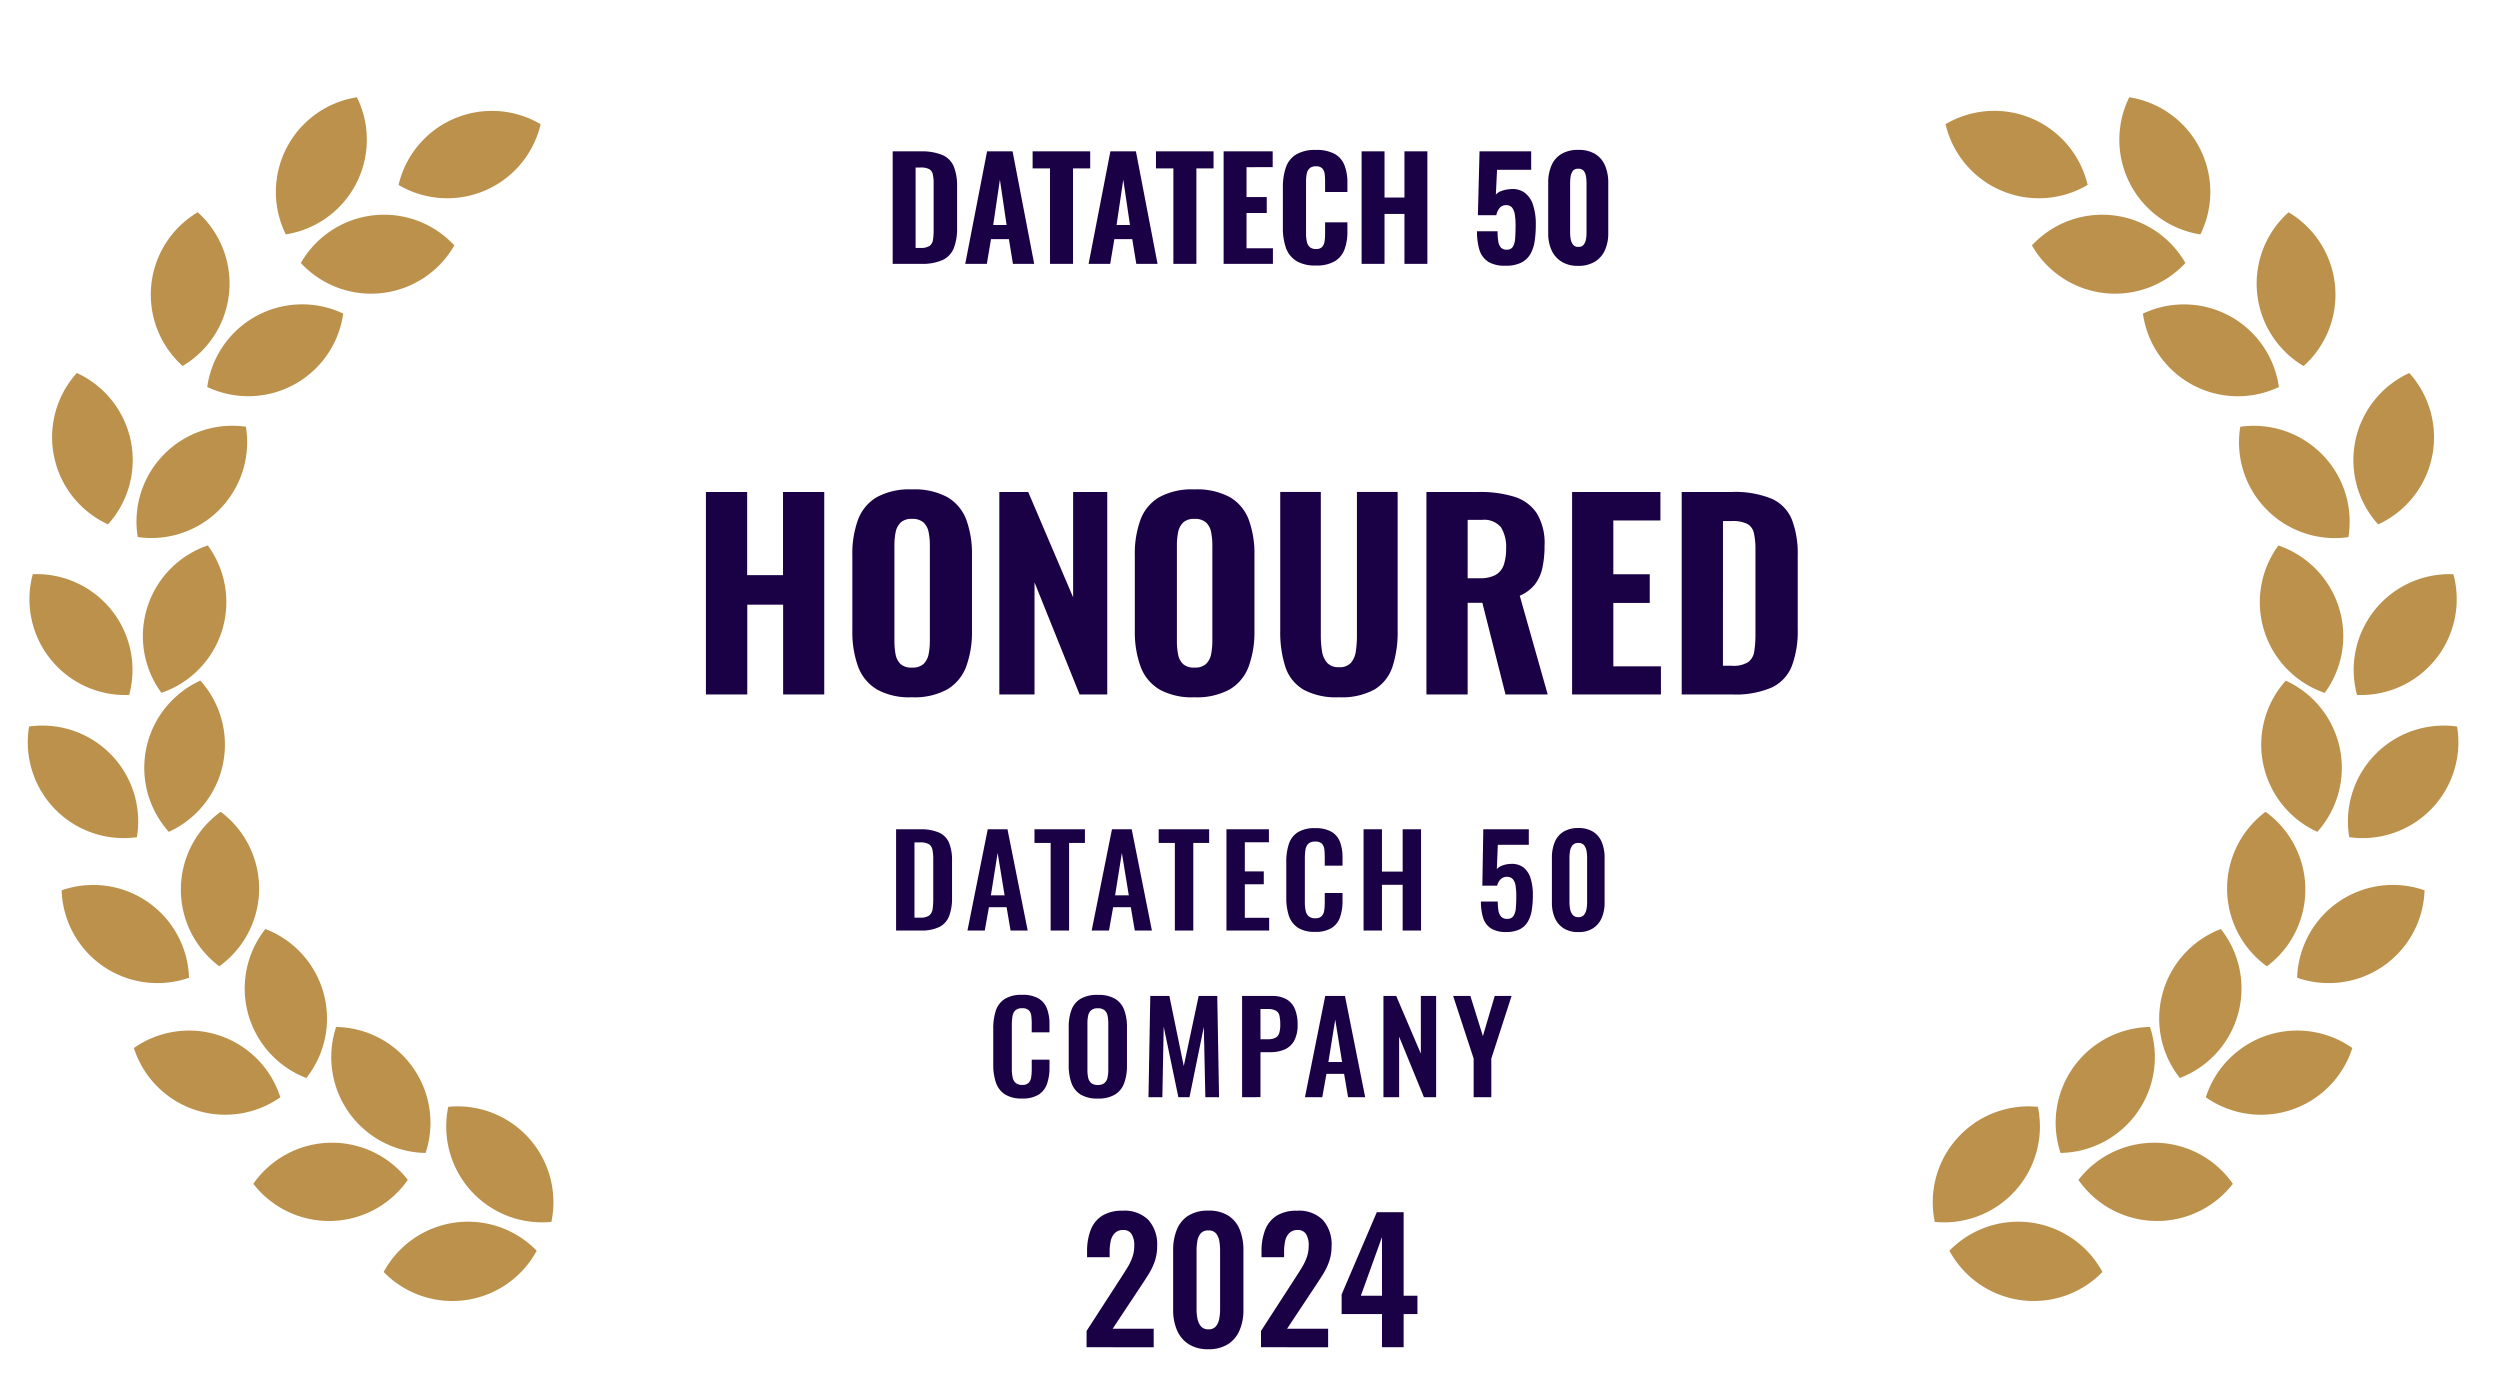 <svg xmlns="http://www.w3.org/2000/svg" viewBox="0 0 180 100">
  <path fill="#bb914b" d="M32.276 79.691a6.9 6.9 0 0 1 7.423 8.285 6.9 6.9 0 0 1-7.423-8.285m-4.652 11.892a6.9 6.9 0 0 1 11.018-1.531 6.9 6.9 0 0 1-11.018 1.531m-3.423-17.64a6.9 6.9 0 0 1 6.442 9.068 6.9 6.9 0 0 1-6.442-9.069m-5.962 11.293a6.9 6.9 0 0 1 11.121-.283 6.9 6.9 0 0 1-11.121.283m.867-18.346a6.9 6.9 0 0 1 2.951 10.726 6.9 6.9 0 0 1-2.95-10.726M9.64 75.458a6.9 6.9 0 0 1 10.544 3.545A6.9 6.9 0 0 1 9.64 75.458m6.249-17.009a6.9 6.9 0 0 1-.1 11.124 6.9 6.9 0 0 1 .1-11.124M4.438 64.103a6.9 6.9 0 0 1 9.172 6.294 6.9 6.9 0 0 1-9.172-6.294m9.989-15.1a6.9 6.9 0 0 1-2.272 10.89 6.9 6.9 0 0 1 2.272-10.89m.533-9.732a6.9 6.9 0 0 1-3.337 10.612 6.9 6.9 0 0 1 3.337-10.612m2.744-8.547a6.9 6.9 0 0 1-7.787 7.944 6.9 6.9 0 0 1 7.787-7.944M2.094 52.309a6.9 6.9 0 0 1 7.763 7.967 6.9 6.9 0 0 1-7.763-7.966m.266-10.967a6.9 6.9 0 0 1 6.941 8.694 6.9 6.9 0 0 1-6.942-8.694m3.177-14.486a6.9 6.9 0 0 1 2.24 10.896 6.9 6.9 0 0 1-2.243-10.9m19.178-4.275a6.9 6.9 0 0 1-9.789 5.284 6.9 6.9 0 0 1 9.789-5.284m-10.48-7.3a6.9 6.9 0 0 1-1.082 11.073 6.9 6.9 0 0 1 1.084-11.067m18.478 2.385a6.9 6.9 0 0 1-11.05 1.267 6.9 6.9 0 0 1 11.05-1.268m6.213-8.725a6.9 6.9 0 0 1-10.227 4.373 6.9 6.9 0 0 1 10.227-4.373m-13.226-1.94a6.9 6.9 0 0 1-5.122 9.872 6.9 6.9 0 0 1 5.122-9.872m121.029 72.688a6.9 6.9 0 0 0-7.422 8.286 6.9 6.9 0 0 0 7.422-8.286m4.649 11.892a6.9 6.9 0 0 0-11.018-1.531 6.9 6.9 0 0 0 11.018 1.531m3.424-17.64a6.9 6.9 0 0 0-6.443 9.068 6.9 6.9 0 0 0 6.443-9.069m5.966 11.291a6.9 6.9 0 0 0-11.12-.279 6.9 6.9 0 0 0 11.12.28m-.866-18.345a6.9 6.9 0 0 0-2.951 10.726 6.9 6.9 0 0 0 2.951-10.726m9.466 8.569a6.9 6.9 0 0 0-10.546 3.545 6.9 6.9 0 0 0 10.546-3.543m-6.248-17.009a6.9 6.9 0 0 0 .1 11.124 6.9 6.9 0 0 0-.1-11.124m11.45 5.651a6.9 6.9 0 0 0-9.174 6.294 6.9 6.9 0 0 0 9.174-6.293m-9.992-15.1a6.9 6.9 0 0 0 2.271 10.89 6.9 6.9 0 0 0-2.271-10.885m-.532-9.733a6.9 6.9 0 0 0 3.336 10.612 6.9 6.9 0 0 0-3.336-10.612m-2.745-8.547a6.9 6.9 0 0 0 7.786 7.945 6.9 6.9 0 0 0-7.786-7.945M176.91 52.31a6.9 6.9 0 0 0-7.765 7.967 6.9 6.9 0 0 0 7.765-7.967m-.265-10.967a6.9 6.9 0 0 0-6.941 8.694 6.9 6.9 0 0 0 6.941-8.693m-3.177-14.487a6.9 6.9 0 0 0-2.242 10.9 6.9 6.9 0 0 0 2.242-10.9m-19.177-4.276a6.9 6.9 0 0 0 9.788 5.285 6.9 6.9 0 0 0-9.788-5.285m10.485-7.298a6.9 6.9 0 0 0 1.082 11.073 6.9 6.9 0 0 0-1.082-11.072m-18.478 2.385a6.9 6.9 0 0 0 11.05 1.267 6.9 6.9 0 0 0-11.05-1.267m-6.217-8.726a6.9 6.9 0 0 0 10.228 4.373 6.9 6.9 0 0 0-10.233-4.373m13.231-1.94a6.9 6.9 0 0 0 5.121 9.875 6.9 6.9 0 0 0-5.121-9.875" />
  <path fill="#1a0044" d="M85.588 96.782a2.2 2.2 0 0 1-.841-1 3.6 3.6 0 0 1-.28-1.463v-4.3a3.9 3.9 0 0 1 .268-1.494 2.13 2.13 0 0 1 .829-1 2.63 2.63 0 0 1 1.439-.36 2.6 2.6 0 0 1 1.433.36 2.14 2.14 0 0 1 .823 1 3.9 3.9 0 0 1 .267 1.494v4.3a3.6 3.6 0 0 1-.279 1.466 2.2 2.2 0 0 1-.839 1 2.55 2.55 0 0 1-1.406.359 2.56 2.56 0 0 1-1.414-.362Zm.852-7.965a1.16 1.16 0 0 0-.234.558 4 4 0 0 0-.053.665v4.262a3.4 3.4 0 0 0 .062.635 1.2 1.2 0 0 0 .247.551.66.66 0 0 0 .541.223.66.66 0 0 0 .548-.223 1.2 1.2 0 0 0 .237-.551 3.6 3.6 0 0 0 .059-.635V90.04a4 4 0 0 0-.053-.665 1.2 1.2 0 0 0-.231-.558.67.67 0 0 0-.56-.224.68.68 0 0 0-.563.224ZM99.503 97v-2.387h-2.906v-1.412l2.532-5.921h1.933v6.011h.993v1.32h-.993v2.387Zm-1.522-3.707h1.522v-4.224ZM90.792 97v-1.172l2.4-3.71q.269-.413.5-.786a4.2 4.2 0 0 0 .384-.77 2.5 2.5 0 0 0 .15-.877 1.5 1.5 0 0 0-.192-.832.67.67 0 0 0-.6-.292.82.82 0 0 0-.6.215 1.14 1.14 0 0 0-.3.567 3.5 3.5 0 0 0-.08.77v.405h-1.625v-.427a4.2 4.2 0 0 1 .256-1.525 2.1 2.1 0 0 1 .818-1.024 2.66 2.66 0 0 1 1.481-.37 2.42 2.42 0 0 1 1.867.672 2.64 2.64 0 0 1 .623 1.867 3.3 3.3 0 0 1-.169 1.093 4.6 4.6 0 0 1-.442.929q-.274.441-.593.917l-2 3.018h2.955v1.334Zm-12.559 0v-1.172l2.4-3.71q.27-.413.5-.786a4.2 4.2 0 0 0 .384-.77 2.5 2.5 0 0 0 .15-.877 1.5 1.5 0 0 0-.192-.832.67.67 0 0 0-.6-.292.81.81 0 0 0-.6.215 1.14 1.14 0 0 0-.3.567 3.5 3.5 0 0 0-.08.77v.405H78.27v-.427a4.2 4.2 0 0 1 .256-1.525 2.1 2.1 0 0 1 .818-1.024 2.65 2.65 0 0 1 1.481-.37 2.42 2.42 0 0 1 1.867.672 2.64 2.64 0 0 1 .623 1.867 3.4 3.4 0 0 1-.168 1.093 4.7 4.7 0 0 1-.443.929q-.274.441-.593.917l-2 3.018h2.955v1.334Zm-.428-18.193a1.6 1.6 0 0 1-.658-.826 3.7 3.7 0 0 1-.2-1.272v-2.735a3.5 3.5 0 0 1 .2-1.263 1.56 1.56 0 0 1 .658-.8 2.36 2.36 0 0 1 1.237-.279 2.36 2.36 0 0 1 1.242.281 1.58 1.58 0 0 1 .658.8 3.5 3.5 0 0 1 .2 1.261v2.74a3.6 3.6 0 0 1-.2 1.265 1.6 1.6 0 0 1-.658.825 2.3 2.3 0 0 1-1.242.291 2.3 2.3 0 0 1-1.237-.287Zm.76-6.069a.7.7 0 0 0-.217.382 2.6 2.6 0 0 0-.053.549v3.357a2.7 2.7 0 0 0 .051.551.7.7 0 0 0 .211.394.7.7 0 0 0 .486.146.7.7 0 0 0 .487-.146.72.72 0 0 0 .214-.394 2.6 2.6 0 0 0 .053-.551v-3.357a2.6 2.6 0 0 0-.053-.549.7.7 0 0 0-.214-.382.72.72 0 0 0-.487-.141.7.7 0 0 0-.478.142Zm-6.23 6.044a1.65 1.65 0 0 1-.638-.86 4 4 0 0 1-.183-1.254v-2.6a4.1 4.1 0 0 1 .183-1.294 1.58 1.58 0 0 1 .638-.846 2.27 2.27 0 0 1 1.257-.3 2.27 2.27 0 0 1 1.177.258 1.43 1.43 0 0 1 .611.732 3.1 3.1 0 0 1 .183 1.111v.6h-1.279v-.625a5 5 0 0 0-.031-.56.7.7 0 0 0-.174-.4.65.65 0 0 0-.482-.149.68.68 0 0 0-.5.158.76.76 0 0 0-.2.427 3.6 3.6 0 0 0-.045.6v3.168a2.7 2.7 0 0 0 .065.65.68.68 0 0 0 .227.387.72.72 0 0 0 .454.129.62.62 0 0 0 .473-.157.76.76 0 0 0 .178-.42 4 4 0 0 0 .036-.584v-.656h1.279v.586a3.5 3.5 0 0 1-.174 1.142 1.5 1.5 0 0 1-.6.783 2.15 2.15 0 0 1-1.2.284 2.2 2.2 0 0 1-1.255-.309Zm33.768.217v-2.783l-1.477-4.507h1.242l.9 2.892.852-2.892h1.214l-1.459 4.507v2.783Zm-3.58 0-1.786-4.359v4.359h-1.129v-7.29h.92l1.773 4.154v-4.154h1.1v7.29Zm-5.461 0-.286-1.682h-1.272l-.3 1.682h-1.247l1.46-7.29h1.422l1.455 7.29Zm-1.418-2.533h.987l-.495-3.057Zm-6.213 2.533v-7.29h2.138a2.06 2.06 0 0 1 1.065.243 1.45 1.45 0 0 1 .6.7 2.9 2.9 0 0 1 .194 1.12 2.37 2.37 0 0 1-.241 1.15 1.45 1.45 0 0 1-.68.634 2.5 2.5 0 0 1-1.031.2h-.722v3.239Zm1.324-4.173h.5a1.25 1.25 0 0 0 .567-.1.56.56 0 0 0 .279-.335 2 2 0 0 0 .078-.621 3 3 0 0 0-.059-.641.55.55 0 0 0-.254-.361 1.23 1.23 0 0 0-.613-.118h-.5Zm-3.97 4.173-.109-5.064-1.033 5.064h-.8l-1.057-5.083-.095 5.083h-1l.13-7.29h1.374l1.037 5.049 1.073-5.049h1.338l.13 7.29Zm25.793-12.163a1.67 1.67 0 0 1-.631-.749 2.7 2.7 0 0 1-.21-1.1v-3.225a2.9 2.9 0 0 1 .2-1.12 1.6 1.6 0 0 1 .622-.752 1.97 1.97 0 0 1 1.079-.27 1.94 1.94 0 0 1 1.075.27 1.6 1.6 0 0 1 .618.752 2.9 2.9 0 0 1 .2 1.12v3.229a2.7 2.7 0 0 1-.21 1.1 1.66 1.66 0 0 1-.628.749 1.9 1.9 0 0 1-1.055.27 1.93 1.93 0 0 1-1.06-.272Zm.64-5.974a.87.87 0 0 0-.176.418 3 3 0 0 0-.04.5v3.2a2.6 2.6 0 0 0 .047.476.9.9 0 0 0 .185.414.5.5 0 0 0 .406.167.5.5 0 0 0 .411-.167.9.9 0 0 0 .177-.414 2.7 2.7 0 0 0 .044-.476v-3.2a3 3 0 0 0-.04-.5.9.9 0 0 0-.173-.418.5.5 0 0 0-.42-.168.5.5 0 0 0-.421.169Zm-5.884 5.973a1.4 1.4 0 0 1-.553-.764 3.9 3.9 0 0 1-.155-1.162h1.214a4 4 0 0 0 .049.656.84.84 0 0 0 .2.441.57.57 0 0 0 .438.151.5.5 0 0 0 .446-.209 1.23 1.23 0 0 0 .167-.568q.033-.364.033-.849a5 5 0 0 0-.047-.737 1 1 0 0 0-.193-.487.55.55 0 0 0-.449-.175.6.6 0 0 0-.435.173 1 1 0 0 0-.255.463h-1.066l.07-4.059h3.276v1.116h-2.231l-.072 1.751a1 1 0 0 1 .392-.257 1.8 1.8 0 0 1 .573-.115 1.38 1.38 0 0 1 .936.239 1.56 1.56 0 0 1 .528.787 4 4 0 0 1 .167 1.222 7 7 0 0 1-.076 1.058 2.4 2.4 0 0 1-.282.841 1.4 1.4 0 0 1-.579.553 2.06 2.06 0 0 1-.966.2 2 2 0 0 1-1.13-.267Zm-13.9-.054a1.63 1.63 0 0 1-.638-.859 4 4 0 0 1-.183-1.255v-2.6a4 4 0 0 1 .183-1.293 1.57 1.57 0 0 1 .638-.846 2.27 2.27 0 0 1 1.257-.3 2.3 2.3 0 0 1 1.177.259 1.44 1.44 0 0 1 .611.732 3.1 3.1 0 0 1 .182 1.111v.6h-1.279v-.625a5 5 0 0 0-.031-.56.7.7 0 0 0-.175-.4.65.65 0 0 0-.482-.15.68.68 0 0 0-.5.159.77.77 0 0 0-.2.427 4 4 0 0 0-.045.6v3.167a2.7 2.7 0 0 0 .065.651.68.68 0 0 0 .228.387.7.7 0 0 0 .453.128.62.62 0 0 0 .473-.157.76.76 0 0 0 .179-.42 4.4 4.4 0 0 0 .035-.584v-.656h1.279v.587a3.5 3.5 0 0 1-.174 1.142 1.5 1.5 0 0 1-.6.782 2.15 2.15 0 0 1-1.2.284 2.2 2.2 0 0 1-1.261-.309Zm7.558.218v-3.295h-1.491v3.295h-1.324v-7.29h1.324v3.047h1.491v-3.047h1.323v7.29Zm-12.688 0v-7.29h3.058v.932h-1.734v2.1h1.365v.924h-1.365v2.417h1.752v.915Zm-3.714 0v-6.308h-1.164v-.984h3.633v.984h-1.141v6.306Zm-2.885 0-.287-1.683h-1.271l-.3 1.683h-1.246l1.46-7.29h1.422l1.455 7.29Zm-1.418-2.533h.987l-.5-3.057Zm-4.641 2.533v-6.308h-1.163v-.984h3.632v.984h-1.141v6.306Zm-2.885 0-.286-1.683h-1.272l-.3 1.683h-1.246l1.46-7.29h1.422l1.455 7.29Zm-1.418-2.533h.988l-.5-3.057Zm-6.824 2.533v-7.29h1.719a3.25 3.25 0 0 1 1.387.243 1.4 1.4 0 0 1 .712.744 3.35 3.35 0 0 1 .21 1.277v2.664a3.6 3.6 0 0 1-.21 1.321 1.47 1.47 0 0 1-.7.782 2.94 2.94 0 0 1-1.35.258Zm1.323-.929h.409a1.05 1.05 0 0 0 .657-.16.72.72 0 0 0 .242-.473 5.5 5.5 0 0 0 .044-.761v-2.785a3.4 3.4 0 0 0-.06-.714.6.6 0 0 0-.261-.4 1.26 1.26 0 0 0-.64-.125h-.391Zm27.984-16.433a2.97 2.97 0 0 1-1.286-1.639 8.2 8.2 0 0 1-.363-2.6v-9.977h2.922V45.8a7 7 0 0 0 .084 1.073 1.65 1.65 0 0 0 .365.842 1.08 1.08 0 0 0 .859.322 1.07 1.07 0 0 0 .867-.322 1.65 1.65 0 0 0 .349-.842 7.5 7.5 0 0 0 .076-1.073V35.421h2.931v9.977a8 8 0 0 1-.369 2.6 3.02 3.02 0 0 1-1.285 1.639 4.9 4.9 0 0 1-2.569.566 4.95 4.95 0 0 1-2.587-.564Zm-10.367-.01a3.2 3.2 0 0 1-1.345-1.654 7.3 7.3 0 0 1-.407-2.56v-5.441a7.1 7.1 0 0 1 .409-2.553 3.16 3.16 0 0 1 1.345-1.619 4.9 4.9 0 0 1 2.54-.563 4.96 4.96 0 0 1 2.56.565 3.16 3.16 0 0 1 1.35 1.619 7.1 7.1 0 0 1 .409 2.551v5.444a7.2 7.2 0 0 1-.409 2.555 3.22 3.22 0 0 1-1.35 1.654 4.9 4.9 0 0 1-2.56.578 4.84 4.84 0 0 1-2.548-.574Zm1.727-12a1.3 1.3 0 0 0-.362.695 4.8 4.8 0 0 0-.087.941v6.886a5 5 0 0 0 .081.939 1.3 1.3 0 0 0 .347.709 1.14 1.14 0 0 0 .836.269 1.16 1.16 0 0 0 .842-.269 1.33 1.33 0 0 0 .359-.709 5 5 0 0 0 .087-.939v-6.886a4.7 4.7 0 0 0-.087-.941 1.3 1.3 0 0 0-.359-.695 1.17 1.17 0 0 0-.842-.266 1.13 1.13 0 0 0-.821.264Zm-22.066 12a3.2 3.2 0 0 1-1.345-1.654 7.3 7.3 0 0 1-.406-2.56v-5.441a7.1 7.1 0 0 1 .409-2.553 3.16 3.16 0 0 1 1.345-1.619 4.9 4.9 0 0 1 2.54-.563 4.96 4.96 0 0 1 2.561.565 3.17 3.17 0 0 1 1.35 1.619 7.1 7.1 0 0 1 .408 2.551v5.444a7.2 7.2 0 0 1-.408 2.555 3.23 3.23 0 0 1-1.35 1.654 4.9 4.9 0 0 1-2.561.578 4.83 4.83 0 0 1-2.549-.574Zm1.727-12a1.3 1.3 0 0 0-.362.695 4.7 4.7 0 0 0-.087.941v6.886a5.3 5.3 0 0 0 .08.939 1.3 1.3 0 0 0 .347.709 1.14 1.14 0 0 0 .836.269 1.16 1.16 0 0 0 .842-.269 1.34 1.34 0 0 0 .36-.709 5 5 0 0 0 .087-.939v-6.886a4.7 4.7 0 0 0-.087-.941 1.3 1.3 0 0 0-.36-.695 1.17 1.17 0 0 0-.842-.266 1.13 1.13 0 0 0-.82.264Zm56.236 12.375v-14.58h3.579a7 7 0 0 1 2.884.481 2.8 2.8 0 0 1 1.463 1.492 6.8 6.8 0 0 1 .427 2.6v5.307a7.1 7.1 0 0 1-.427 2.66 2.87 2.87 0 0 1-1.448 1.54 6.6 6.6 0 0 1-2.836.5Zm2.97-2.067h.642a2 2 0 0 0 1.173-.262 1.15 1.15 0 0 0 .439-.778 8 8 0 0 0 .086-1.275v-6.009a5.4 5.4 0 0 0-.109-1.212 1 1 0 0 0-.467-.672 2.36 2.36 0 0 0-1.147-.211h-.616Zm-10.862 2.067v-14.58h6.36v2.05h-3.391v3.875h2.622v2.064h-2.622v4.567h3.427v2.025Zm-4.794 0-1.667-6.6h-1.059v6.6h-2.969v-14.58h3.784a8.3 8.3 0 0 1 2.525.338 3 3 0 0 1 1.625 1.178 4.1 4.1 0 0 1 .572 2.34 7.6 7.6 0 0 1-.151 1.588 3 3 0 0 1-.541 1.206 2.8 2.8 0 0 1-1.094.82l2.013 7.11Zm-2.726-8.369h.873a2.3 2.3 0 0 0 1.135-.237 1.32 1.32 0 0 0 .587-.71 3.5 3.5 0 0 0 .174-1.182 2.7 2.7 0 0 0-.369-1.54 1.58 1.58 0 0 0-1.386-.532h-1.013Zm-27.94 8.369-3.245-8.069v8.069h-2.535v-14.58h2.08l3.234 7.587v-7.587h2.457v14.58Zm-21.346 0v-6.468h-2.582v6.468h-2.977v-14.58h2.969v5.989h2.582v-5.989h2.969v14.58Zm56.051-31.161a1.9 1.9 0 0 1-.723-.823 2.9 2.9 0 0 1-.242-1.214v-3.632a3.1 3.1 0 0 1 .229-1.245 1.8 1.8 0 0 1 .71-.835 2.3 2.3 0 0 1 1.228-.3 2.26 2.26 0 0 1 1.222.3 1.8 1.8 0 0 1 .706.835 3.1 3.1 0 0 1 .229 1.245v3.632a2.9 2.9 0 0 1-.242 1.212 1.86 1.86 0 0 1-.723.825 2.23 2.23 0 0 1-1.192.3 2.24 2.24 0 0 1-1.212-.301Zm.8-6.516a.9.9 0 0 0-.156.417 4 4 0 0 0-.031.46v3.573a2.6 2.6 0 0 0 .04.432.9.9 0 0 0 .166.4.45.45 0 0 0 .386.169.46.46 0 0 0 .394-.169.9.9 0 0 0 .159-.4 3 3 0 0 0 .036-.432v-3.573a4 4 0 0 0-.031-.46.9.9 0 0 0-.155-.417.46.46 0 0 0-.4-.175.47.47 0 0 0-.418.174Zm-6.112 6.5a1.54 1.54 0 0 1-.615-.869 4.6 4.6 0 0 1-.166-1.307h1.483a4.5 4.5 0 0 0 .052.741.8.8 0 0 0 .2.447.56.56 0 0 0 .43.139.47.47 0 0 0 .425-.22 1.4 1.4 0 0 0 .157-.6q.031-.387.031-.922a5 5 0 0 0-.049-.759 1.1 1.1 0 0 0-.194-.515.53.53 0 0 0-.446-.189.58.58 0 0 0-.443.185 1.13 1.13 0 0 0-.253.539h-1.328l.118-4.6h3.719v1.329h-2.457l-.086 1.791a.9.9 0 0 1 .4-.263 2.1 2.1 0 0 1 .616-.131 1.5 1.5 0 0 1 1.043.243 1.75 1.75 0 0 1 .617.886 4.4 4.4 0 0 1 .2 1.421 8 8 0 0 1-.082 1.186 2.6 2.6 0 0 1-.311.938 1.57 1.57 0 0 1-.658.615 2.45 2.45 0 0 1-1.116.221 2.3 2.3 0 0 1-1.297-.303Zm-13.81-.054a1.8 1.8 0 0 1-.734-.947 4.3 4.3 0 0 1-.213-1.411v-2.907a4.4 4.4 0 0 1 .213-1.442 1.76 1.76 0 0 1 .734-.937 2.65 2.65 0 0 1 1.429-.331 2.7 2.7 0 0 1 1.363.292 1.6 1.6 0 0 1 .7.82 3.4 3.4 0 0 1 .207 1.226v.688h-1.606v-.759a5 5 0 0 0-.029-.532.72.72 0 0 0-.167-.4.6.6 0 0 0-.466-.155.63.63 0 0 0-.475.162.77.77 0 0 0-.194.419 3.5 3.5 0 0 0-.041.56v3.682a2.8 2.8 0 0 0 .057.6.72.72 0 0 0 .211.391.65.65 0 0 0 .443.139.58.58 0 0 0 .456-.158.78.78 0 0 0 .171-.415 4 4 0 0 0 .034-.549v-.8h1.606v.679a3.6 3.6 0 0 1-.2 1.25 1.7 1.7 0 0 1-.691.864 2.55 2.55 0 0 1-1.378.315 2.6 2.6 0 0 1-1.44-.341Zm7.807.227v-3.594h-1.435v3.594h-1.65v-8.1h1.65v3.326h1.435v-3.326h1.65v8.1Zm-13.02 0v-8.1h3.533v1.138H89.75v2.153h1.456v1.147H89.75v2.537h1.9v1.125Zm-3.618 0v-6.875h-1.252v-1.225h4.145v1.225H86.14v6.875Zm-2.669 0-.291-1.781h-1.288l-.3 1.781h-1.556l1.57-8.1h1.838l1.557 8.1Zm-1.421-2.8h.965l-.483-3.264Zm-4.792 2.8v-6.875h-1.252v-1.225h4.145v1.225h-1.236v6.875Zm-2.669 0-.291-1.781h-1.288l-.3 1.781h-1.555l1.571-8.1h1.837l1.557 8.1Zm-1.421-2.8h.964l-.482-3.264Zm-7.238 2.8v-8.1h1.988a3.9 3.9 0 0 1 1.6.266 1.56 1.56 0 0 1 .813.829 3.75 3.75 0 0 1 .237 1.445v2.948a3.9 3.9 0 0 1-.237 1.478 1.6 1.6 0 0 1-.8.855 3.64 3.64 0 0 1-1.575.278Zm1.65-1.149h.356a1.1 1.1 0 0 0 .651-.145.64.64 0 0 0 .244-.433 4.4 4.4 0 0 0 .048-.708v-3.338a3 3 0 0 0-.06-.674.56.56 0 0 0-.26-.373 1.3 1.3 0 0 0-.637-.117h-.342Z" />
</svg>
